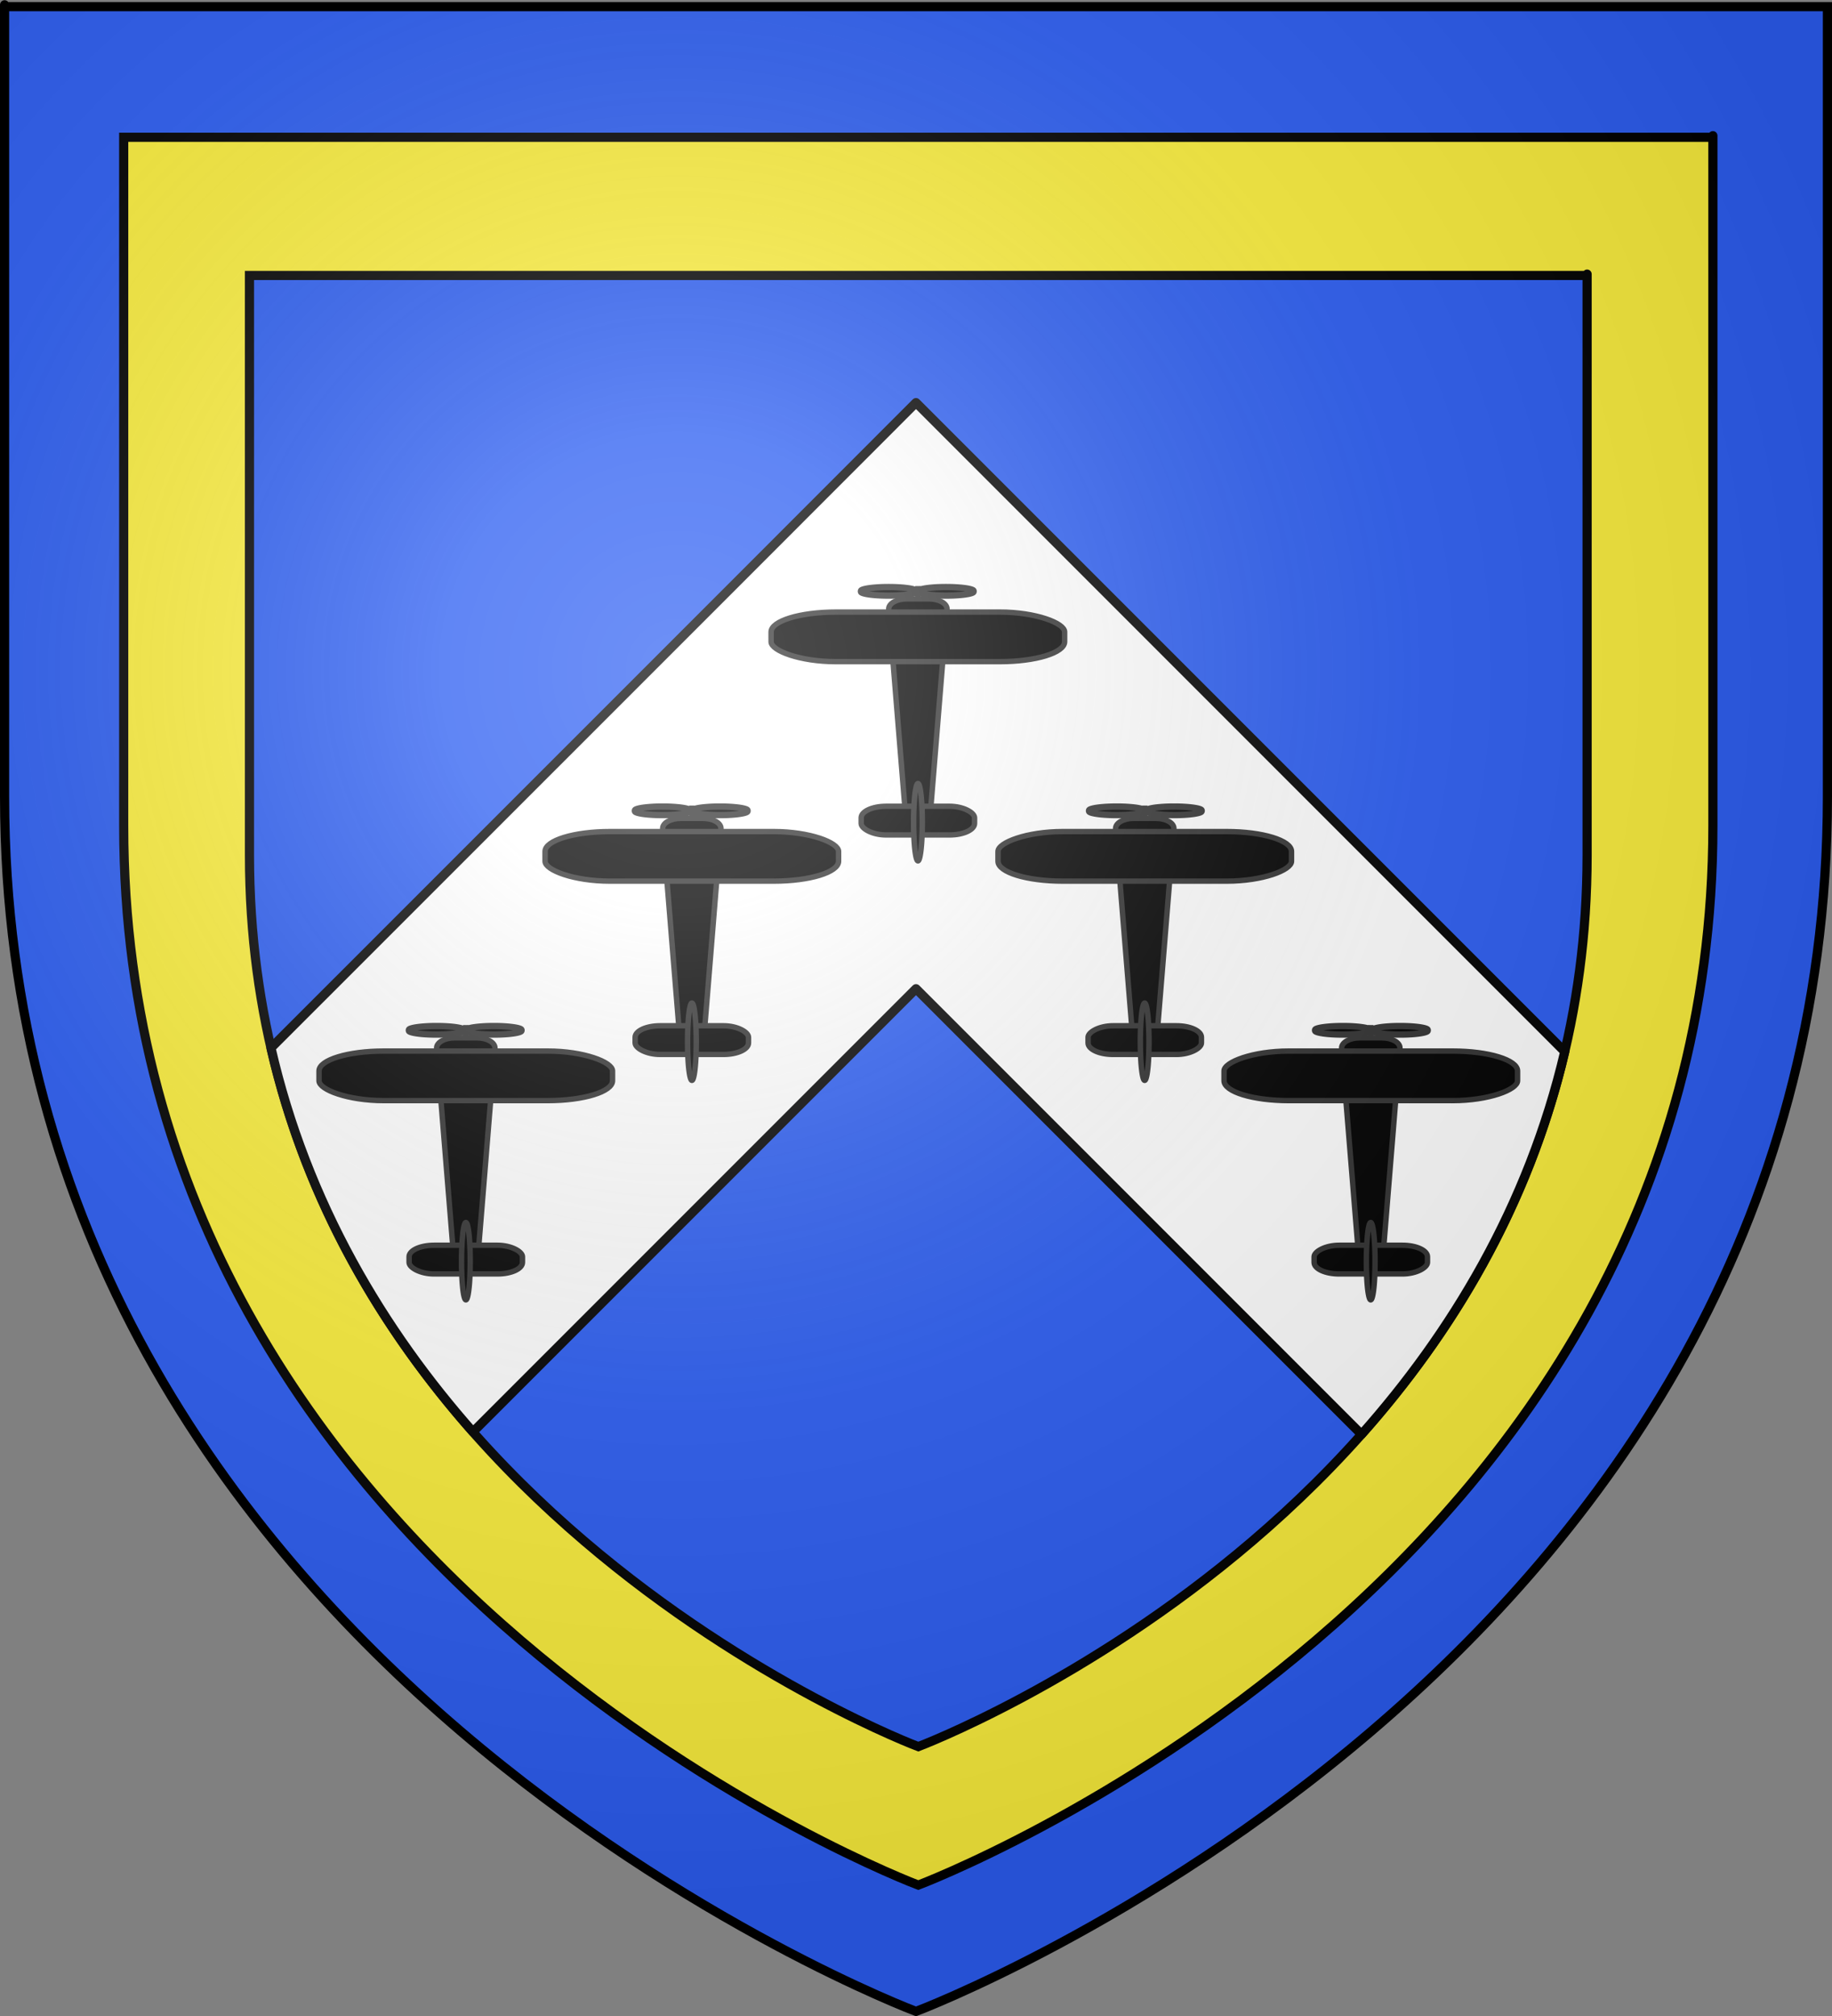 <?xml version="1.0" encoding="UTF-8" standalone="no"?>
<svg
   xmlns:dc="http://purl.org/dc/elements/1.1/"
   xmlns:cc="http://web.resource.org/cc/"
   xmlns:rdf="http://www.w3.org/1999/02/22-rdf-syntax-ns#"
   xmlns:svg="http://www.w3.org/2000/svg"
   xmlns="http://www.w3.org/2000/svg"
   xmlns:xlink="http://www.w3.org/1999/xlink"
   xmlns:sodipodi="http://sodipodi.sourceforge.net/DTD/sodipodi-0.dtd"
   xmlns:inkscape="http://www.inkscape.org/namespaces/inkscape"
   height="660"
   width="600"
   version="1.0"
   id="svg2"
   sodipodi:version="0.32"
   inkscape:version="0.44.1"
   sodipodi:docname="Blason_Orly_94.svg"
   sodipodi:docbase="O:\blasons"
   inkscape:export-filename="/Users/olivier/Desktop/Blason Rouge/Blason_Vide_3D.png"
   inkscape:export-xdpi="144"
   inkscape:export-ydpi="144">
  <rect width="100%" height="100%" fill="#808080" stroke="none"/>
  <sodipodi:namedview
     inkscape:window-height="712"
     inkscape:window-width="1024"
     inkscape:pageshadow="2"
     inkscape:pageopacity="0.0"
     guidetolerance="10.0"
     gridtolerance="10.0"
     objecttolerance="10.0"
     borderopacity="1.0"
     bordercolor="#666666"
     pagecolor="#ffffff"
     id="base"
     showgrid="false"
     height="660px"
     inkscape:zoom="0.38624011"
     inkscape:cx="300.08788"
     inkscape:cy="331.46767"
     inkscape:window-x="-4"
     inkscape:window-y="-4"
     inkscape:current-layer="layer3"
     showguides="true"
     inkscape:guide-bbox="true" />
  <desc
     id="desc4">Flag of Canton of Valais (Wallis)</desc>
  <defs
     id="defs6">
    <linearGradient
       id="linearGradient2893">
      <stop
         style="stop-color:white;stop-opacity:0.314;"
         offset="0"
         id="stop2895" />
      <stop
         id="stop2897"
         offset="0.19"
         style="stop-color:white;stop-opacity:0.251;" />
      <stop
         style="stop-color:#6b6b6b;stop-opacity:0.125;"
         offset="0.6"
         id="stop2901" />
      <stop
         style="stop-color:black;stop-opacity:0.125;"
         offset="1"
         id="stop2899" />
    </linearGradient>
    <linearGradient
       id="linearGradient2885">
      <stop
         id="stop2887"
         offset="0"
         style="stop-color:white;stop-opacity:1;" />
      <stop
         style="stop-color:white;stop-opacity:1;"
         offset="0.229"
         id="stop2891" />
      <stop
         id="stop2889"
         offset="1"
         style="stop-color:black;stop-opacity:1;" />
    </linearGradient>
    <linearGradient
       id="linearGradient2955">
      <stop
         id="stop2867"
         offset="0"
         style="stop-color:#fd0000;stop-opacity:1;" />
      <stop
         style="stop-color:#e77275;stop-opacity:0.659;"
         offset="0.5"
         id="stop2873" />
      <stop
         style="stop-color:black;stop-opacity:0.323;"
         offset="1"
         id="stop2959" />
    </linearGradient>
    <radialGradient
       inkscape:collect="always"
       xlink:href="#linearGradient2955"
       id="radialGradient2961"
       cx="225.524"
       cy="218.901"
       fx="225.524"
       fy="218.901"
       r="300"
       gradientTransform="matrix(-4.167939e-4,2.183,-1.884,-3.599562e-4,615.597,-289.121)"
       gradientUnits="userSpaceOnUse" />
    <polygon
       id="star"
       transform="scale(53,53)"
       points="0,-1 0.588,0.809 -0.951,-0.309 0.951,-0.309 -0.588,0.809 0,-1 " />
    <clipPath
       id="clip">
      <path
         d="M 0,-200 L 0,600 L 300,600 L 300,-200 L 0,-200 z "
         id="path10" />
    </clipPath>
    <radialGradient
       inkscape:collect="always"
       xlink:href="#linearGradient2955"
       id="radialGradient1911"
       gradientUnits="userSpaceOnUse"
       gradientTransform="matrix(-4.167939e-4,2.183,-1.884,-3.599562e-4,615.597,-289.121)"
       cx="225.524"
       cy="218.901"
       fx="225.524"
       fy="218.901"
       r="300" />
    <radialGradient
       inkscape:collect="always"
       xlink:href="#linearGradient2955"
       id="radialGradient2865"
       gradientUnits="userSpaceOnUse"
       gradientTransform="matrix(0,1.749,-1.593,-1.049767e-7,551.788,-191.29)"
       cx="225.524"
       cy="218.901"
       fx="225.524"
       fy="218.901"
       r="300" />
    <radialGradient
       inkscape:collect="always"
       xlink:href="#linearGradient2955"
       id="radialGradient2871"
       gradientUnits="userSpaceOnUse"
       gradientTransform="matrix(0,1.386,-1.323,-5.741131e-8,-158.082,-109.541)"
       cx="225.524"
       cy="218.901"
       fx="225.524"
       fy="218.901"
       r="300" />
    <radialGradient
       inkscape:collect="always"
       xlink:href="#linearGradient2893"
       id="radialGradient3163"
       gradientUnits="userSpaceOnUse"
       gradientTransform="matrix(1.353,0,0,1.349,-77.629,-85.747)"
       cx="221.445"
       cy="226.331"
       fx="221.445"
       fy="226.331"
       r="300" />
    <radialGradient
       gradientTransform="matrix(1.353,0,0,1.349,-77.629,-85.747)"
       gradientUnits="userSpaceOnUse"
       xlink:href="#linearGradient2893"
       id="radialGradient9547"
       fy="226.331"
       fx="221.445"
       r="300"
       cy="226.331"
       cx="221.445" />
    <radialGradient
       gradientTransform="matrix(0,1.386,-1.323,-5.741131e-8,-158.082,-109.541)"
       gradientUnits="userSpaceOnUse"
       xlink:href="#linearGradient2955"
       id="radialGradient9545"
       fy="218.901"
       fx="225.524"
       r="300"
       cy="218.901"
       cx="225.524" />
    <radialGradient
       gradientTransform="matrix(0,1.749,-1.593,-1.049767e-7,551.788,-191.29)"
       gradientUnits="userSpaceOnUse"
       xlink:href="#linearGradient2955"
       id="radialGradient9543"
       fy="218.901"
       fx="225.524"
       r="300"
       cy="218.901"
       cx="225.524" />
    <radialGradient
       gradientTransform="matrix(-4.167939e-4,2.183,-1.884,-3.599562e-4,615.597,-289.121)"
       gradientUnits="userSpaceOnUse"
       xlink:href="#linearGradient2955"
       id="radialGradient9541"
       fy="218.901"
       fx="225.524"
       r="300"
       cy="218.901"
       cx="225.524" />
    <clipPath
       id="clipPath9537">
      <path
         id="path9539"
         d="M 0,-200 L 0,600 L 300,600 L 300,-200 L 0,-200 z " />
    </clipPath>
    <polygon
       id="polygon9535"
       transform="scale(53,53)"
       points="0,-1 0.588,0.809 -0.951,-0.309 0.951,-0.309 -0.588,0.809 0,-1 " />
    <radialGradient
       gradientTransform="matrix(-4.167939e-4,2.183,-1.884,-3.599562e-4,615.597,-289.121)"
       gradientUnits="userSpaceOnUse"
       xlink:href="#linearGradient2955"
       id="radialGradient9533"
       fy="218.901"
       fx="225.524"
       r="300"
       cy="218.901"
       cx="225.524" />
    <linearGradient
       id="linearGradient9525">
      <stop
         id="stop9527"
         offset="0"
         style="stop-color:#fd0000;stop-opacity:1" />
      <stop
         id="stop9529"
         offset="0.5"
         style="stop-color:#e77275;stop-opacity:0.659" />
      <stop
         id="stop9531"
         offset="1"
         style="stop-color:black;stop-opacity:0.323" />
    </linearGradient>
    <linearGradient
       id="linearGradient9517">
      <stop
         id="stop9519"
         offset="0"
         style="stop-color:white;stop-opacity:1" />
      <stop
         id="stop9521"
         offset="0.229"
         style="stop-color:white;stop-opacity:1" />
      <stop
         id="stop9523"
         offset="1"
         style="stop-color:black;stop-opacity:1" />
    </linearGradient>
    <linearGradient
       id="linearGradient9507">
      <stop
         id="stop9509"
         offset="0"
         style="stop-color:white;stop-opacity:0.314" />
      <stop
         id="stop9511"
         offset="0.19"
         style="stop-color:white;stop-opacity:0.251" />
      <stop
         id="stop9513"
         offset="0.6"
         style="stop-color:#6b6b6b;stop-opacity:0.125" />
      <stop
         id="stop9515"
         offset="1"
         style="stop-color:black;stop-opacity:0.125" />
    </linearGradient>
  </defs>
  <g
     inkscape:groupmode="layer"
     id="layer3"
     inkscape:label="Fond écu"
     style="display:inline">
    <path
       id="path2855"
       style="fill:#2b5df2;fill-opacity:1;fill-rule:evenodd;stroke:none;stroke-width:1px;stroke-linecap:butt;stroke-linejoin:miter;stroke-opacity:1"
       d="M 300.75,659.25 C 300.75,659.25 599.25,546.93 599.25,261.478 C 599.25,-23.973 599.25,2.926 599.25,2.926 L 2.25,2.926 L 2.25,261.478 C 2.25,546.93 300.75,659.25 300.75,659.25 z "
       sodipodi:nodetypes="cccccc" />
    <path
       sodipodi:nodetypes="cccccc"
       d="M 300.75,617.143 C 300.75,617.143 560.988,519.22 560.988,270.357 C 560.988,21.495 560.988,44.947 560.988,44.947 L 40.512,44.947 L 40.512,270.357 C 40.512,519.22 300.75,617.143 300.75,617.143 z "
       style="fill:#fcef3c;fill-opacity:1;fill-rule:evenodd;stroke:black;stroke-width:3;stroke-linecap:butt;stroke-linejoin:miter;stroke-miterlimit:4;stroke-dasharray:none;stroke-opacity:1"
       id="path1934" />
    <path
       id="path1936"
       style="fill:#2b5df2;fill-opacity:1;fill-rule:evenodd;stroke:black;stroke-width:3;stroke-linecap:butt;stroke-linejoin:miter;stroke-miterlimit:4;stroke-dasharray:none;stroke-opacity:1"
       d="M 300.75,571.811 C 300.75,571.811 519.797,489.388 519.797,279.917 C 519.797,70.445 519.797,90.185 519.797,90.185 L 81.703,90.185 L 81.703,279.917 C 81.703,489.388 300.75,571.811 300.75,571.811 z "
       sodipodi:nodetypes="cccccc" />
    <path
       style="fill:white;fill-opacity:1;fill-rule:nonzero;stroke:black;stroke-width:3;stroke-linecap:round;stroke-linejoin:round;stroke-miterlimit:4;stroke-dasharray:none;stroke-dashoffset:0;stroke-opacity:1"
       d="M 300 131.812 L 237.094 194.75 L 88.75 343.062 C 100.513 394.237 125.781 435.81 154.906 468.781 L 300 323.688 L 445.906 469.594 C 475.096 436.757 500.492 395.31 512.469 344.281 L 362.938 194.75 L 300 131.812 z "
       id="path3102" />
    <g
       id="g6990"
       transform="translate(-3.625,0)">
      <g
         transform="matrix(0.529,0,0,0.522,133.696,168.679)"
         style="opacity:1;fill:black;fill-opacity:1;stroke:#313131;stroke-width:3.37;stroke-miterlimit:4;stroke-dasharray:none;stroke-opacity:1;display:inline"
         id="g21203">
        <path
           style="fill:black;fill-opacity:1;stroke:#313131;stroke-width:3.37;stroke-miterlimit:4;stroke-dasharray:none;stroke-opacity:1"
           d="M 315.469,52.471 L 329.292,52.471 C 335.46,52.471 340.425,55.288 340.425,58.787 L 329.292,197.025 L 315.469,197.025 L 304.335,58.787 C 304.335,55.288 309.301,52.471 315.469,52.471 z "
           id="rect19410"
           sodipodi:nodetypes="ccccccc" />
        <rect
           rx="15.475"
           ry="7.198"
           y="182.523"
           x="287.291"
           height="17.994"
           width="70.178"
           id="rect19398"
           style="fill:black;fill-opacity:1;stroke:#313131;stroke-width:3.37;stroke-miterlimit:4;stroke-dasharray:none;stroke-opacity:1" />
        <path
           sodipodi:type="arc"
           style="fill:black;fill-opacity:1;stroke:#313131;stroke-width:22.643;stroke-miterlimit:4;stroke-dasharray:none;stroke-opacity:1"
           id="path19400"
           sodipodi:cx="-108.54161"
           sodipodi:cy="-384.06696"
           sodipodi:rx="162.81242"
           sodipodi:ry="18.090269"
           d="M 54.271 -384.067 A 162.812 18.09 0 1 1  -271.354,-384.067 A 162.812 18.09 0 1 1  54.271 -384.067 z"
           transform="matrix(0,0.149,-0.149,0,265.21,208.695)"
           inkscape:transform-center-x="611.54896"
           inkscape:transform-center-y="-240.51324" />
        <g
           id="g19406"
           transform="matrix(0.191,0,0,0.262,124.433,151.982)"
           style="fill:black;fill-opacity:1;stroke:#313131;stroke-width:15.044;stroke-miterlimit:4;stroke-dasharray:none;stroke-opacity:1">
          <path
             sodipodi:type="arc"
             style="fill:black;fill-opacity:1;stroke:#313131;stroke-width:26.511;stroke-miterlimit:4;stroke-dasharray:none;stroke-opacity:1"
             id="path19402"
             sodipodi:cx="-108.54161"
             sodipodi:cy="-384.06696"
             sodipodi:rx="162.81242"
             sodipodi:ry="18.090269"
             d="M 54.271 -384.067 A 162.812 18.09 0 1 1  -271.354,-384.067 A 162.812 18.09 0 1 1  54.271 -384.067 z"
             transform="matrix(-0.567,0,0,-0.567,879.857,-615.702)"
             inkscape:transform-center-x="-611.54945"
             inkscape:transform-center-y="240.51322" />
          <path
             inkscape:transform-center-y="240.51322"
             inkscape:transform-center-x="-611.54945"
             transform="matrix(-0.567,0,0,-0.567,1065.928,-615.702)"
             d="M 54.271 -384.067 A 162.812 18.09 0 1 1  -271.354,-384.067 A 162.812 18.09 0 1 1  54.271 -384.067 z"
             sodipodi:ry="18.090269"
             sodipodi:rx="162.81242"
             sodipodi:cy="-384.06696"
             sodipodi:cx="-108.54161"
             id="path19404"
             style="fill:black;fill-opacity:1;stroke:#313131;stroke-width:26.511;stroke-miterlimit:4;stroke-dasharray:none;stroke-opacity:1"
             sodipodi:type="arc" />
        </g>
        <rect
           style="fill:black;fill-opacity:1;stroke:#313131;stroke-width:3.37;stroke-miterlimit:4;stroke-dasharray:none;stroke-opacity:1"
           id="rect19396"
           width="181.704"
           height="31.086"
           x="231.528"
           y="60.735"
           ry="12.435"
           rx="40.068" />
        <path
           style="fill:black;fill-opacity:1;fill-rule:evenodd;stroke:#313131;stroke-width:3.37;stroke-linecap:butt;stroke-linejoin:miter;stroke-miterlimit:4;stroke-dasharray:none;stroke-opacity:1"
           d="M 322.38,52.552 L 322.38,44.417"
           id="path20298" />
      </g>
      <g
         id="g6916"
         style="opacity:1;fill:black;fill-opacity:1;stroke:#313131;stroke-width:3.37;stroke-miterlimit:4;stroke-dasharray:none;stroke-opacity:1;display:inline"
         transform="matrix(0.529,0,0,0.522,59.665,240.536)">
        <path
           sodipodi:nodetypes="ccccccc"
           id="path6918"
           d="M 315.469,52.471 L 329.292,52.471 C 335.46,52.471 340.425,55.288 340.425,58.787 L 329.292,197.025 L 315.469,197.025 L 304.335,58.787 C 304.335,55.288 309.301,52.471 315.469,52.471 z "
           style="fill:black;fill-opacity:1;stroke:#313131;stroke-width:3.37;stroke-miterlimit:4;stroke-dasharray:none;stroke-opacity:1" />
        <rect
           style="fill:black;fill-opacity:1;stroke:#313131;stroke-width:3.37;stroke-miterlimit:4;stroke-dasharray:none;stroke-opacity:1"
           id="rect6920"
           width="70.178"
           height="17.994"
           x="287.291"
           y="182.523"
           ry="7.198"
           rx="15.475" />
        <path
           inkscape:transform-center-y="-240.51324"
           inkscape:transform-center-x="611.54896"
           transform="matrix(0,0.149,-0.149,0,265.21,208.695)"
           d="M 54.271 -384.067 A 162.812 18.09 0 1 1  -271.354,-384.067 A 162.812 18.09 0 1 1  54.271 -384.067 z"
           sodipodi:ry="18.090269"
           sodipodi:rx="162.81242"
           sodipodi:cy="-384.06696"
           sodipodi:cx="-108.54161"
           id="path6922"
           style="fill:black;fill-opacity:1;stroke:#313131;stroke-width:22.643;stroke-miterlimit:4;stroke-dasharray:none;stroke-opacity:1"
           sodipodi:type="arc" />
        <g
           style="fill:black;fill-opacity:1;stroke:#313131;stroke-width:15.044;stroke-miterlimit:4;stroke-dasharray:none;stroke-opacity:1"
           transform="matrix(0.191,0,0,0.262,124.433,151.982)"
           id="g6924">
          <path
             inkscape:transform-center-y="240.51322"
             inkscape:transform-center-x="-611.54945"
             transform="matrix(-0.567,0,0,-0.567,879.857,-615.702)"
             d="M 54.271 -384.067 A 162.812 18.09 0 1 1  -271.354,-384.067 A 162.812 18.09 0 1 1  54.271 -384.067 z"
             sodipodi:ry="18.090269"
             sodipodi:rx="162.81242"
             sodipodi:cy="-384.06696"
             sodipodi:cx="-108.54161"
             id="path6926"
             style="fill:black;fill-opacity:1;stroke:#313131;stroke-width:26.511;stroke-miterlimit:4;stroke-dasharray:none;stroke-opacity:1"
             sodipodi:type="arc" />
          <path
             sodipodi:type="arc"
             style="fill:black;fill-opacity:1;stroke:#313131;stroke-width:26.511;stroke-miterlimit:4;stroke-dasharray:none;stroke-opacity:1"
             id="path6928"
             sodipodi:cx="-108.54161"
             sodipodi:cy="-384.06696"
             sodipodi:rx="162.81242"
             sodipodi:ry="18.090269"
             d="M 54.271 -384.067 A 162.812 18.09 0 1 1  -271.354,-384.067 A 162.812 18.09 0 1 1  54.271 -384.067 z"
             transform="matrix(-0.567,0,0,-0.567,1065.928,-615.702)"
             inkscape:transform-center-x="-611.54945"
             inkscape:transform-center-y="240.51322" />
        </g>
        <rect
           rx="40.068"
           ry="12.435"
           y="60.735"
           x="231.528"
           height="31.086"
           width="181.704"
           id="rect6930"
           style="fill:black;fill-opacity:1;stroke:#313131;stroke-width:3.37;stroke-miterlimit:4;stroke-dasharray:none;stroke-opacity:1" />
        <path
           id="path6932"
           d="M 322.38,52.552 L 322.38,44.417"
           style="fill:black;fill-opacity:1;fill-rule:evenodd;stroke:#313131;stroke-width:3.37;stroke-linecap:butt;stroke-linejoin:miter;stroke-miterlimit:4;stroke-dasharray:none;stroke-opacity:1" />
      </g>
      <g
         transform="matrix(0.529,0,0,0.522,-14.365,312.393)"
         style="opacity:1;fill:black;fill-opacity:1;stroke:#313131;stroke-width:3.37;stroke-miterlimit:4;stroke-dasharray:none;stroke-opacity:1;display:inline"
         id="g6934">
        <path
           style="fill:black;fill-opacity:1;stroke:#313131;stroke-width:3.37;stroke-miterlimit:4;stroke-dasharray:none;stroke-opacity:1"
           d="M 315.469,52.471 L 329.292,52.471 C 335.46,52.471 340.425,55.288 340.425,58.787 L 329.292,197.025 L 315.469,197.025 L 304.335,58.787 C 304.335,55.288 309.301,52.471 315.469,52.471 z "
           id="path6936"
           sodipodi:nodetypes="ccccccc" />
        <rect
           rx="15.475"
           ry="7.198"
           y="182.523"
           x="287.291"
           height="17.994"
           width="70.178"
           id="rect6938"
           style="fill:black;fill-opacity:1;stroke:#313131;stroke-width:3.37;stroke-miterlimit:4;stroke-dasharray:none;stroke-opacity:1" />
        <path
           sodipodi:type="arc"
           style="fill:black;fill-opacity:1;stroke:#313131;stroke-width:22.643;stroke-miterlimit:4;stroke-dasharray:none;stroke-opacity:1"
           id="path6940"
           sodipodi:cx="-108.54161"
           sodipodi:cy="-384.06696"
           sodipodi:rx="162.81242"
           sodipodi:ry="18.090269"
           d="M 54.271 -384.067 A 162.812 18.09 0 1 1  -271.354,-384.067 A 162.812 18.09 0 1 1  54.271 -384.067 z"
           transform="matrix(0,0.149,-0.149,0,265.21,208.695)"
           inkscape:transform-center-x="611.54896"
           inkscape:transform-center-y="-240.51324" />
        <g
           id="g6942"
           transform="matrix(0.191,0,0,0.262,124.433,151.982)"
           style="fill:black;fill-opacity:1;stroke:#313131;stroke-width:15.044;stroke-miterlimit:4;stroke-dasharray:none;stroke-opacity:1">
          <path
             sodipodi:type="arc"
             style="fill:black;fill-opacity:1;stroke:#313131;stroke-width:26.511;stroke-miterlimit:4;stroke-dasharray:none;stroke-opacity:1"
             id="path6944"
             sodipodi:cx="-108.54161"
             sodipodi:cy="-384.06696"
             sodipodi:rx="162.81242"
             sodipodi:ry="18.090269"
             d="M 54.271 -384.067 A 162.812 18.09 0 1 1  -271.354,-384.067 A 162.812 18.09 0 1 1  54.271 -384.067 z"
             transform="matrix(-0.567,0,0,-0.567,879.857,-615.702)"
             inkscape:transform-center-x="-611.54945"
             inkscape:transform-center-y="240.51322" />
          <path
             inkscape:transform-center-y="240.51322"
             inkscape:transform-center-x="-611.54945"
             transform="matrix(-0.567,0,0,-0.567,1065.928,-615.702)"
             d="M 54.271 -384.067 A 162.812 18.09 0 1 1  -271.354,-384.067 A 162.812 18.09 0 1 1  54.271 -384.067 z"
             sodipodi:ry="18.090269"
             sodipodi:rx="162.81242"
             sodipodi:cy="-384.06696"
             sodipodi:cx="-108.54161"
             id="path6946"
             style="fill:black;fill-opacity:1;stroke:#313131;stroke-width:26.511;stroke-miterlimit:4;stroke-dasharray:none;stroke-opacity:1"
             sodipodi:type="arc" />
        </g>
        <rect
           style="fill:black;fill-opacity:1;stroke:#313131;stroke-width:3.37;stroke-miterlimit:4;stroke-dasharray:none;stroke-opacity:1"
           id="rect6948"
           width="181.704"
           height="31.086"
           x="231.528"
           y="60.735"
           ry="12.435"
           rx="40.068" />
        <path
           style="fill:black;fill-opacity:1;fill-rule:evenodd;stroke:#313131;stroke-width:3.37;stroke-linecap:butt;stroke-linejoin:miter;stroke-miterlimit:4;stroke-dasharray:none;stroke-opacity:1"
           d="M 322.38,52.552 L 322.38,44.417"
           id="path6950" />
      </g>
      <g
         transform="matrix(-0.529,0,0,0.522,549.084,240.536)"
         style="opacity:1;fill:black;fill-opacity:1;stroke:#313131;stroke-width:3.37;stroke-miterlimit:4;stroke-dasharray:none;stroke-opacity:1;display:inline"
         id="g6954">
        <path
           style="fill:black;fill-opacity:1;stroke:#313131;stroke-width:3.37;stroke-miterlimit:4;stroke-dasharray:none;stroke-opacity:1"
           d="M 315.469,52.471 L 329.292,52.471 C 335.46,52.471 340.425,55.288 340.425,58.787 L 329.292,197.025 L 315.469,197.025 L 304.335,58.787 C 304.335,55.288 309.301,52.471 315.469,52.471 z "
           id="path6956"
           sodipodi:nodetypes="ccccccc" />
        <rect
           rx="15.475"
           ry="7.198"
           y="182.523"
           x="287.291"
           height="17.994"
           width="70.178"
           id="rect6958"
           style="fill:black;fill-opacity:1;stroke:#313131;stroke-width:3.37;stroke-miterlimit:4;stroke-dasharray:none;stroke-opacity:1" />
        <path
           sodipodi:type="arc"
           style="fill:black;fill-opacity:1;stroke:#313131;stroke-width:22.643;stroke-miterlimit:4;stroke-dasharray:none;stroke-opacity:1"
           id="path6960"
           sodipodi:cx="-108.54161"
           sodipodi:cy="-384.06696"
           sodipodi:rx="162.81242"
           sodipodi:ry="18.090269"
           d="M 54.271 -384.067 A 162.812 18.09 0 1 1  -271.354,-384.067 A 162.812 18.09 0 1 1  54.271 -384.067 z"
           transform="matrix(0,0.149,-0.149,0,265.21,208.695)"
           inkscape:transform-center-x="611.54896"
           inkscape:transform-center-y="-240.51324" />
        <g
           id="g6962"
           transform="matrix(0.191,0,0,0.262,124.433,151.982)"
           style="fill:black;fill-opacity:1;stroke:#313131;stroke-width:15.044;stroke-miterlimit:4;stroke-dasharray:none;stroke-opacity:1">
          <path
             sodipodi:type="arc"
             style="fill:black;fill-opacity:1;stroke:#313131;stroke-width:26.511;stroke-miterlimit:4;stroke-dasharray:none;stroke-opacity:1"
             id="path6964"
             sodipodi:cx="-108.54161"
             sodipodi:cy="-384.06696"
             sodipodi:rx="162.81242"
             sodipodi:ry="18.090269"
             d="M 54.271 -384.067 A 162.812 18.09 0 1 1  -271.354,-384.067 A 162.812 18.09 0 1 1  54.271 -384.067 z"
             transform="matrix(-0.567,0,0,-0.567,879.857,-615.702)"
             inkscape:transform-center-x="-611.54945"
             inkscape:transform-center-y="240.51322" />
          <path
             inkscape:transform-center-y="240.51322"
             inkscape:transform-center-x="-611.54945"
             transform="matrix(-0.567,0,0,-0.567,1065.928,-615.702)"
             d="M 54.271 -384.067 A 162.812 18.09 0 1 1  -271.354,-384.067 A 162.812 18.09 0 1 1  54.271 -384.067 z"
             sodipodi:ry="18.090269"
             sodipodi:rx="162.81242"
             sodipodi:cy="-384.06696"
             sodipodi:cx="-108.54161"
             id="path6966"
             style="fill:black;fill-opacity:1;stroke:#313131;stroke-width:26.511;stroke-miterlimit:4;stroke-dasharray:none;stroke-opacity:1"
             sodipodi:type="arc" />
        </g>
        <rect
           style="fill:black;fill-opacity:1;stroke:#313131;stroke-width:3.37;stroke-miterlimit:4;stroke-dasharray:none;stroke-opacity:1"
           id="rect6968"
           width="181.704"
           height="31.086"
           x="231.528"
           y="60.735"
           ry="12.435"
           rx="40.068" />
        <path
           style="fill:black;fill-opacity:1;fill-rule:evenodd;stroke:#313131;stroke-width:3.37;stroke-linecap:butt;stroke-linejoin:miter;stroke-miterlimit:4;stroke-dasharray:none;stroke-opacity:1"
           d="M 322.38,52.552 L 322.38,44.417"
           id="path6970" />
      </g>
      <g
         id="g6972"
         style="opacity:1;fill:black;fill-opacity:1;stroke:#313131;stroke-width:3.37;stroke-miterlimit:4;stroke-dasharray:none;stroke-opacity:1;display:inline"
         transform="matrix(-0.529,0,0,0.522,623.114,312.393)">
        <path
           sodipodi:nodetypes="ccccccc"
           id="path6974"
           d="M 315.469,52.471 L 329.292,52.471 C 335.46,52.471 340.425,55.288 340.425,58.787 L 329.292,197.025 L 315.469,197.025 L 304.335,58.787 C 304.335,55.288 309.301,52.471 315.469,52.471 z "
           style="fill:black;fill-opacity:1;stroke:#313131;stroke-width:3.37;stroke-miterlimit:4;stroke-dasharray:none;stroke-opacity:1" />
        <rect
           style="fill:black;fill-opacity:1;stroke:#313131;stroke-width:3.37;stroke-miterlimit:4;stroke-dasharray:none;stroke-opacity:1"
           id="rect6976"
           width="70.178"
           height="17.994"
           x="287.291"
           y="182.523"
           ry="7.198"
           rx="15.475" />
        <path
           inkscape:transform-center-y="-240.51324"
           inkscape:transform-center-x="611.54896"
           transform="matrix(0,0.149,-0.149,0,265.21,208.695)"
           d="M 54.271 -384.067 A 162.812 18.09 0 1 1  -271.354,-384.067 A 162.812 18.09 0 1 1  54.271 -384.067 z"
           sodipodi:ry="18.090269"
           sodipodi:rx="162.81242"
           sodipodi:cy="-384.06696"
           sodipodi:cx="-108.54161"
           id="path6978"
           style="fill:black;fill-opacity:1;stroke:#313131;stroke-width:22.643;stroke-miterlimit:4;stroke-dasharray:none;stroke-opacity:1"
           sodipodi:type="arc" />
        <g
           style="fill:black;fill-opacity:1;stroke:#313131;stroke-width:15.044;stroke-miterlimit:4;stroke-dasharray:none;stroke-opacity:1"
           transform="matrix(0.191,0,0,0.262,124.433,151.982)"
           id="g6980">
          <path
             inkscape:transform-center-y="240.51322"
             inkscape:transform-center-x="-611.54945"
             transform="matrix(-0.567,0,0,-0.567,879.857,-615.702)"
             d="M 54.271 -384.067 A 162.812 18.09 0 1 1  -271.354,-384.067 A 162.812 18.09 0 1 1  54.271 -384.067 z"
             sodipodi:ry="18.090269"
             sodipodi:rx="162.81242"
             sodipodi:cy="-384.06696"
             sodipodi:cx="-108.54161"
             id="path6982"
             style="fill:black;fill-opacity:1;stroke:#313131;stroke-width:26.511;stroke-miterlimit:4;stroke-dasharray:none;stroke-opacity:1"
             sodipodi:type="arc" />
          <path
             sodipodi:type="arc"
             style="fill:black;fill-opacity:1;stroke:#313131;stroke-width:26.511;stroke-miterlimit:4;stroke-dasharray:none;stroke-opacity:1"
             id="path6984"
             sodipodi:cx="-108.54161"
             sodipodi:cy="-384.06696"
             sodipodi:rx="162.81242"
             sodipodi:ry="18.090269"
             d="M 54.271 -384.067 A 162.812 18.09 0 1 1  -271.354,-384.067 A 162.812 18.09 0 1 1  54.271 -384.067 z"
             transform="matrix(-0.567,0,0,-0.567,1065.928,-615.702)"
             inkscape:transform-center-x="-611.54945"
             inkscape:transform-center-y="240.51322" />
        </g>
        <rect
           rx="40.068"
           ry="12.435"
           y="60.735"
           x="231.528"
           height="31.086"
           width="181.704"
           id="rect6986"
           style="fill:black;fill-opacity:1;stroke:#313131;stroke-width:3.37;stroke-miterlimit:4;stroke-dasharray:none;stroke-opacity:1" />
        <path
           id="path6988"
           d="M 322.38,52.552 L 322.38,44.417"
           style="fill:black;fill-opacity:1;fill-rule:evenodd;stroke:#313131;stroke-width:3.37;stroke-linecap:butt;stroke-linejoin:miter;stroke-miterlimit:4;stroke-dasharray:none;stroke-opacity:1" />
      </g>
    </g>
  </g>
  <g
     inkscape:groupmode="layer"
     id="layer4"
     inkscape:label="Meubles" />
  <g
     inkscape:groupmode="layer"
     id="layer2"
     inkscape:label="Reflet final"
     sodipodi:insensitive="true">
    <path
       sodipodi:nodetypes="cccccc"
       d="M 300,658.5 C 300,658.5 598.5,546.18 598.5,260.728 C 598.5,-24.723 598.5,2.176 598.5,2.176 L 1.5,2.176 L 1.5,260.728 C 1.5,546.18 300,658.5 300,658.5 z "
       style="opacity:1;fill:url(#radialGradient3163);fill-opacity:1;fill-rule:evenodd;stroke:none;stroke-width:1px;stroke-linecap:butt;stroke-linejoin:miter;stroke-opacity:1"
       id="path2875"
       inkscape:export-xdpi="144"
       inkscape:export-ydpi="144" />
  </g>
  <g
     inkscape:groupmode="layer"
     id="layer1"
     inkscape:label="Contour final"
     sodipodi:insensitive="true">
    <path
       sodipodi:nodetypes="cccccc"
       d="M 300,658.5 C 300,658.5 1.5,546.18 1.5,260.728 C 1.5,-24.723 1.5,2.176 1.5,2.176 L 598.5,2.176 L 598.5,260.728 C 598.5,546.18 300,658.5 300,658.5 z "
       style="opacity:1;fill:none;fill-opacity:1;fill-rule:evenodd;stroke:#000000;stroke-width:3;stroke-linecap:butt;stroke-linejoin:miter;stroke-miterlimit:4;stroke-dasharray:none;stroke-opacity:1"
       id="path1411"
       inkscape:export-xdpi="144"
       inkscape:export-ydpi="144" />
  </g>
</svg>
